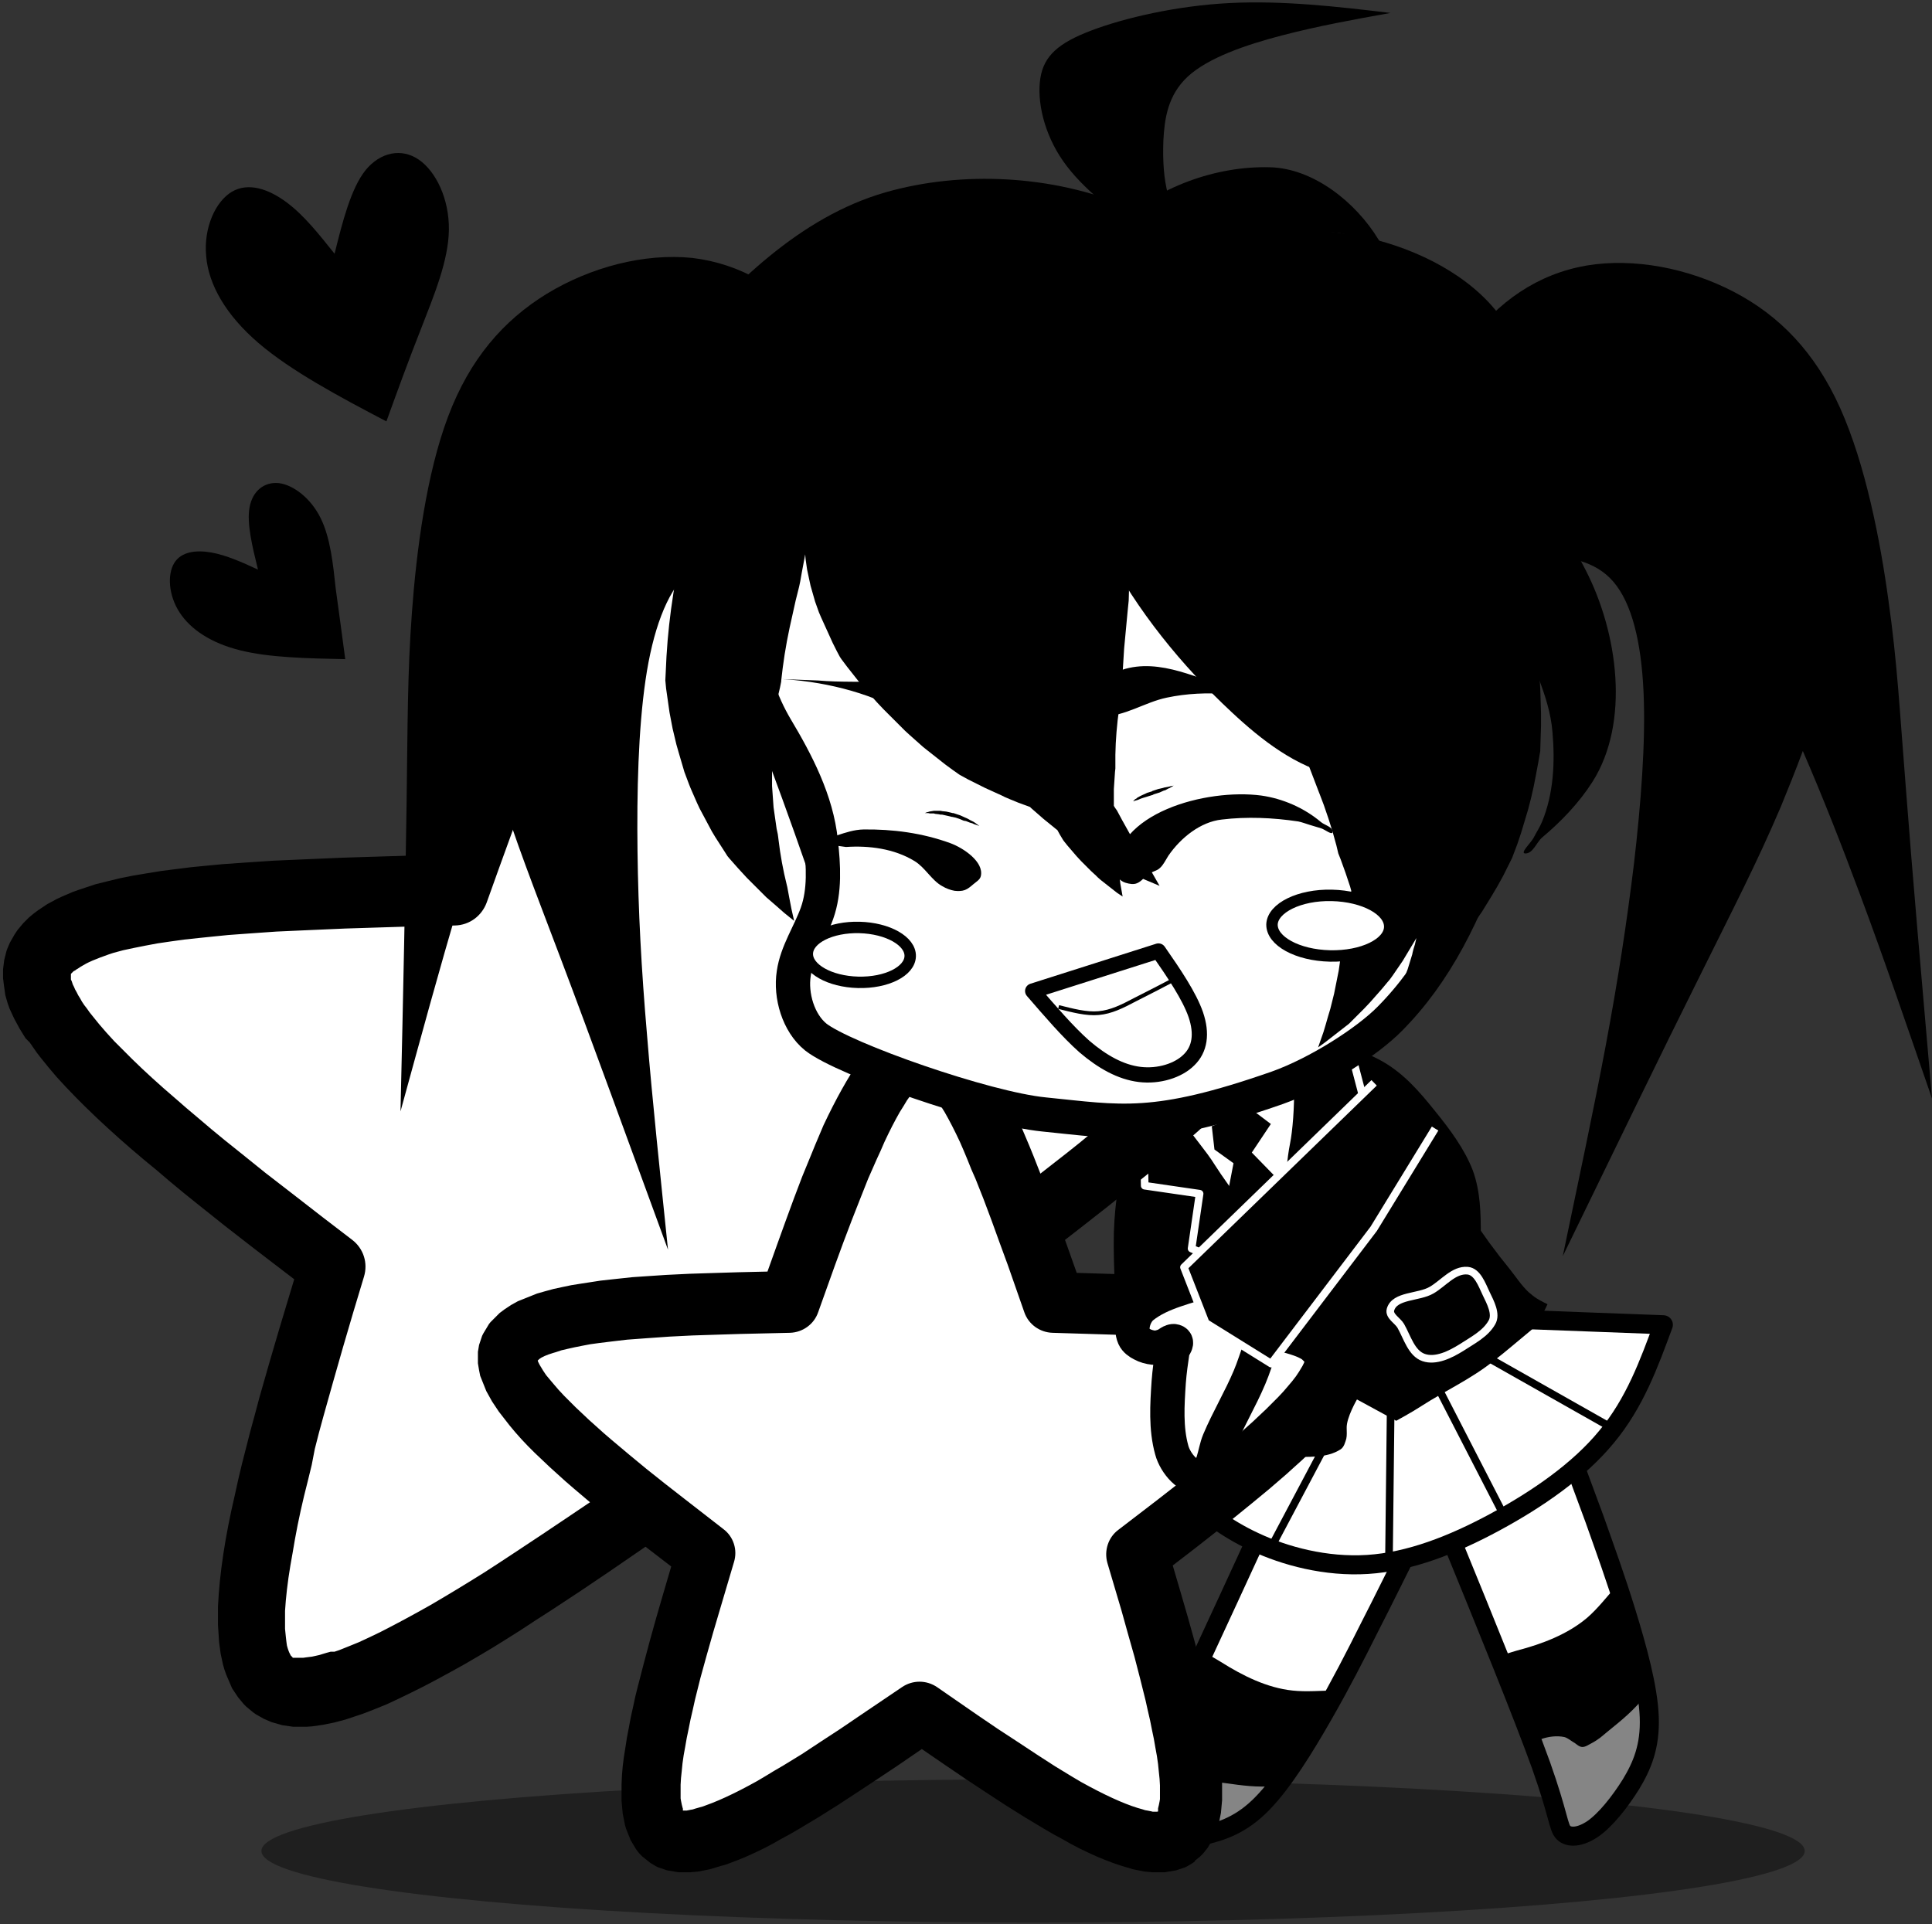 <?xml version="1.0" ?><!DOCTYPE svg  PUBLIC '-//W3C//DTD SVG 1.1//EN'  'http://www.w3.org/Graphics/SVG/1.1/DTD/svg11.dtd'><svg enable-background="new -0.8 -0.5 507 505" height="505" version="1.1" viewBox="-0.8 -0.5 507 505" width="507" xml:space="preserve" xmlns="http://www.w3.org/2000/svg" xmlns:xlink="http://www.w3.org/1999/xlink"><rect x="-0.8" y="-0.5" width="507" height="505" fill="#333333" stroke="none"/><defs/><ellipse cx="270.3" cy="485.3" opacity="0.39" rx="202.5" ry="18.8"/><g><defs><path d="M379.5,402.2c9.7,23.7,19.3,47.3,24.1,60.6c4.7,13.3,4.5,16.3,5.9,17.7c1.4,1.4,4.3,1.3,7.7-1    c3.3-2.3,7-6.9,10-11.7c2.9-4.8,5.1-9.9,4.8-17.7c-0.3-7.8-3.2-18.2-6-27.3c-2.8-9.1-5.6-16.8-8.4-24.7    c-2.9-7.8-5.8-15.7-8.7-23.6" id="XMLID_1416_"/></defs><use fill="#FFFFFF" xlink:href="#XMLID_1416_"/><clipPath id="XMLID_1493_"><use xlink:href="#XMLID_1416_"/></clipPath><path clip-path="url(#XMLID_1493_)" d="M386.3,434.4c3.6,1.1,7.4-0.7,11-1.7c6.5-1.7,13.2-4.2,18.4-8.6c2.9-2.5,5.1-5.5,7.7-8.3   c0.6-0.6,1.1-1.2,1.7-1.8c0.6-0.6,0.9-1.8,1.7-1.8c2.8-0.1,3.4,4.7,4.2,7.4c1.2,3.8,2.7,7.6,3.9,11.4c2.1,6.6,2.3,13.8,2,20.8   c-0.3,9.4-1,19.9-6.6,27.3c-4.2,5.4-12.3,10.1-18.8,8.2c-6.3-1.9-9.8-9.4-12.1-15.6c-3.3-9-13.5-18.9-8.9-27.2"/><path clip-path="url(#XMLID_1493_)" d="M398.3,459.3c2.8-2.9,7.5-4.7,11.4-3.9c0.8,0.2,1.5,0.8,2.3,1.3   c0.8,0.4,1.4,1.2,2.3,1.3c0.9,0.1,1.8-0.6,2.6-1c0.8-0.4,1.5-0.9,2.2-1.4c3.2-2.7,6.6-5.2,9.5-8.3c0.6-0.6,1.1-1.2,1.7-1.8   c0.6-0.6,1.2-1.2,1.7-1.8c0.5-0.7,0.5-2.6,1.3-2.3c1,0.4,0.5,2,0.5,3.1c0,1-0.2,2.1-0.3,3.1c-0.1,1.3-0.2,2.7-0.3,4   c-0.1,1.3-0.3,2.7-0.3,4c-0.2,8.3-4.4,17.2-10.8,22.6c-3.8,3.1-9.9,3.2-14.6,1.8" fill="#858585"/><use fill="none" stroke="#000000" stroke-linejoin="round" stroke-width="5" xlink:href="#XMLID_1416_"/></g><g><defs><path d="M329.6,401.8c-10.7,23.2-21.3,46.5-27.8,59c-6.5,12.6-8.8,14.4-8.9,16.4c-0.1,2,2,4.1,6,4.9    c4,0.8,9.8,0.4,15.4-0.7c5.5-1.2,10.8-3,16.2-8.6c5.4-5.5,11.1-14.8,15.8-23s8.5-15.6,12.2-23c3.8-7.4,7.5-15,11.3-22.5" id="XMLID_1415_"/></defs><use fill="#FFFFFF" xlink:href="#XMLID_1415_"/><clipPath id="XMLID_1494_"><use xlink:href="#XMLID_1415_"/></clipPath><path clip-path="url(#XMLID_1494_)" d="M310.8,428.8c1.7,3.3,5.6,4.9,8.8,6.9c5.7,3.6,12.1,6.8,18.8,7.5c3.7,0.4,7.5,0,11.3,0   c0.8,0,1.7,0,2.5,0s1.9-0.6,2.5,0c2,2-1.1,5.7-2.5,8.2c-2,3.5-3.7,7.2-5.7,10.7c-3.4,6.1-8.6,11.1-13.8,15.7   c-7.1,6.2-15.2,12.9-24.5,13.8c-6.8,0.7-15.8-2-18.8-8.2c-2.9-5.9,0.2-13.6,3.1-19.5c4.3-8.5,4.5-22.8,13.8-25.1"/><path clip-path="url(#XMLID_1494_)" d="M300.8,454.5c4,0,8.5,2.2,10.7,5.7c0.5,0.7,0.4,1.7,0.6,2.5s0.1,1.8,0.6,2.5   c0.6,0.7,1.6,0.9,2.5,1.3c0.8,0.3,1.7,0.5,2.5,0.6c4.2,0.5,8.4,1.3,12.6,1.3c0.8,0,1.7,0,2.5,0s1.7,0.1,2.5,0   c0.9-0.1,2.2-1.4,2.5-0.6c0.3,1-1.1,1.8-1.9,2.5c-0.7,0.7-1.7,1.2-2.5,1.9c-1.1,0.8-2.1,1.7-3.1,2.5c-1,0.8-2.1,1.6-3.1,2.5   c-6.2,5.5-15.6,8.6-23.9,7.5c-4.9-0.6-9.1-5-11.3-9.4" fill="#858585"/><use fill="none" stroke="#000000" stroke-linejoin="round" stroke-width="5" xlink:href="#XMLID_1415_"/></g><g><defs><path d="M401.2,345.9l34.5,1.3c-3.8,10.3-7.5,20.5-14.9,29.4c-7.3,8.9-18.2,16.4-29.3,22.4    c-11.1,6-22.4,10.4-33.4,11.1c-11,0.7-21.7-2.2-29.6-5.9c-8-3.7-13.2-8.1-18.4-12.5l17.6-18.2l17.6-20.1l11.9-2.5l19.5-2.5    l20.1-1.9L401.2,345.9z" id="XMLID_1414_"/></defs><use fill="#FFFFFF" xlink:href="#XMLID_1414_"/><clipPath id="XMLID_1495_"><use xlink:href="#XMLID_1414_"/></clipPath><line clip-path="url(#XMLID_1495_)" fill="none" stroke="#000000" stroke-linejoin="round" stroke-width="2" x1="349.1" x2="327.8" y1="374.8" y2="415"/><line clip-path="url(#XMLID_1495_)" fill="none" stroke="#000000" stroke-linejoin="round" stroke-width="2" x1="364.2" x2="363.6" y1="364.1" y2="417.5"/><line clip-path="url(#XMLID_1495_)" fill="none" stroke="#000000" stroke-linejoin="round" stroke-width="2" x1="374.9" x2="396.2" y1="360.4" y2="401.8"/><line clip-path="url(#XMLID_1495_)" fill="none" stroke="#000000" stroke-linejoin="round" stroke-width="2" x1="384.3" x2="427.6" y1="352.8" y2="377.3"/><use fill="none" stroke="#000000" stroke-linejoin="round" stroke-width="5" xlink:href="#XMLID_1414_"/></g><path d="M305.7,329.9c5.2,11,9.9,22.2,13.9,33.7c1.1,3.2,2.7,6.2,3.7,9.3c0.8,2.4,2.2,7.9,2.1,7.3c-0.1-0.5,8.4,1.8,12.6,1.7  c4.4-0.1,9.3,0.4,13-2c0.9-0.6,1.2-1.8,1.5-2.8c0.2-0.9,0.1-1.9,0.1-2.8c-0.1-2.7,2.7-7.5,2.7-7.5l10.3,5.6c0,0,4.4-2.4,6.5-3.8  c6.2-4,13-7.1,18.8-11.7c3.4-2.6,6.7-5.5,10-8.2c2.1-1.7,4.4-6.9,4.4-6.9s-1.9-0.9-2.8-1.5c-0.8-0.5-1.5-1.1-2.2-1.7  c-1.9-1.8-3.3-4-4.9-6c-7.2-8.8-13.6-18.5-18.5-28.8"/><path d="M342.6,271.6c7,1.7,14.1,3.4,19.6,6.6c5.5,3.2,9.5,7.8,13.5,12.8c4,4.9,7.9,10.2,10,15.7c2,5.5,2.1,11.2,2.1,17  c-31.5,11.2-63,22.4-78.9,27.9c-15.8,5.5-15.9,5.2-16,5c-0.8-12.4-1.6-24.8-1.4-33.6c0.3-8.9,1.6-14.3,2.3-19.3  c0.7-5.1,0.8-9.9,3-14.3c2.2-4.5,6.5-8.6,11.9-11.1c5.5-2.6,12.1-3.6,18.7-4.7"/><path d="M316.5,307.1c2.2-6.5,1.4-17,6.8-19.5  c5.1-2.4,14.5,8,19.8,13.3" fill="#FFFFFF" stroke="#000000" stroke-linejoin="round" stroke-width="2"/><path d="M305,278.7c1.1-0.2,1.3,1.8,2.1,2.6  c3.6,3.5,8.2,7.5,13.2,7.1c7-0.6,7.2-12,11.2-17.8c0.6-0.9,1.8-1.4,2.9-1.4c1.5,0,2,3.4,3.4,3.8c4,1.1,3.3,20.1,1.9,27  c-1.6,8.1-0.9,16-2.5,24c-0.3,1.3-0.4,2.7-0.8,3.9c-0.5,1.3-1.4,2.3-1.9,3.6c-0.5,1.3,2,1.8,0.8,2.4c-3.2,1.5-2.5-3.9-4.4-6.9  c-4.2-6.6-10.4-14.1-14.6-20.7c-2.3-3.7-5.3-6.9-7.7-10.6c-0.6-0.9-0.9-1.9-1.4-2.9c-0.5-1-0.9-1.9-1.4-2.9c-0.5-1-0.9-1.9-1.4-2.9  c-0.5-1-1.4-1.8-1.4-2.9C303.2,282.2,303.1,279.1,305,278.7z" fill="#FFFFFF" stroke="#000000" stroke-linejoin="round" stroke-width="4"/><polyline fill="none" points="299.1,285.1 299.6,310.7 314,312.8   311.9,327.2 338.4,338.4 " stroke="#FFFFFF" stroke-linejoin="round" stroke-width="2"/><polyline fill="none" points="353.8,275.7 360.3,300.5 347.1,306.4   353,319.6 338.4,336.5 " stroke="#FFFFFF" stroke-linejoin="round" stroke-width="2"/><polygon points="317.2,295.1 327.8,290.8 332.7,294.5 327.7,302 339.3,313.9 337.2,335.2 321.5,312.1 322.9,304.8 317.9,301.2 "/><path d="M305.8,264.3c1.1,5.4,7.3,23.1,11.3,21.2  c2.9-1.4,8.3-0.4,10.2-3c2-2.9,1.2-3.9,0.2-7.2c-1.8-5.5,5.3-12.1,2.9-17.3" fill="#FFFFFF" stroke="#000000" stroke-linejoin="round" stroke-width="9"/><path d="M364.1,343.2c1.1-3.8,7.4-3.1,10.8-5.1  c3.1-1.8,5.8-5.4,9.4-5.1c2.6,0.2,3.8,3.7,4.9,6s2.8,5.4,1.5,7.6c-1.7,3-5.1,4.7-8,6.6c-2.9,1.8-6.7,3.7-9.9,2.6  c-3.2-1.1-4.3-5.3-6-8.3C366,346.1,363.6,344.9,364.1,343.2z" fill="none" stroke="#FFFFFF" stroke-linejoin="round" stroke-width="2"/><path d="M269.9,442.3c14-10.1-0.6-60-15.3-109.9c41.3-31.5,82.7-63,77.4-79.5c-5.3-16.5-57.3-17.9-109.2-19.4  c-17.2-49.1-34.4-98.1-51.7-98.1c-17.3,0-34.8,48.9-52.2,97.9c-52,1.2-103.9,2.4-109.3,18.9c-5.4,16.5,35.8,48.2,77,79.9  c-14.9,49.8-29.8,99.6-15.8,109.8c14,10.2,56.9-19.1,99.8-48.5C213.1,422.9,255.9,452.5,269.9,442.3z" fill="#FFFFFF"/><path d="M264.6,435L264.6,435L264.6,435L264.6,435L264.6,435L264.6,435l0.1-0.1l0-0.1l0.1-0.1l0.1-0.1l0.1-0.1l0.1-0.1l0.1-0.1  l0.1-0.2l0.1-0.2l0.1-0.2l0.1-0.2l0.1-0.2l0.1-0.3l0.2-0.6l0.2-0.7l0.1-0.7l0.1-0.8l0.1-0.9l0.1-1l0.1-1l0-1.1l0-1.1l0-1.2l0-1.3  l-0.1-2.7l-0.2-2.9l-0.3-3.1l-0.4-3.2l-0.5-3.4l-0.6-3.5l-0.7-3.7l-0.8-3.8l-0.9-3.9l-0.9-4l-1-4.1l-1.1-4.2l-1.1-4.3l-1.2-4.4  l-2.5-8.9l-2.6-9.1l-2.7-9.2L246,335c-1.1-3.6,0.2-7.4,3.2-9.7l7.7-5.9l7.6-5.9l7.5-5.8l7.3-5.7l3.5-2.8l3.4-2.8l3.3-2.8l3.2-2.7  l3.1-2.7l3-2.6l2.9-2.6l2.7-2.5l2.6-2.5l2.4-2.4l2.3-2.3l2.1-2.3l1.9-2.2l1.7-2.1l0.8-1l0.7-1l0.7-0.9l0.6-0.9l0.5-0.9l0.5-0.8  l0.4-0.8l0.4-0.7l0.3-0.7l0.3-0.6l0.2-0.6l0.2-0.5l0.1-0.2l0-0.2l0-0.2l0-0.2l0-0.2l0-0.1l0-0.1l0-0.1v-0.1l0-0.1l0-0.1l0,0l0,0l0,0  l0,0l0,0l0,0l0,0l0,0l0,0l0,0l0,0l0,0l0-0.1l-0.1-0.1l-0.1-0.1l-0.1-0.1l-0.1-0.1l-0.1-0.1l-0.1-0.1l-0.1-0.1l-0.2-0.1l-0.2-0.1  l-0.2-0.2l-0.2-0.2l-0.5-0.3l-0.6-0.4l-0.7-0.4l-0.7-0.4l-0.8-0.4l-0.9-0.4l-1-0.4l-1-0.4l-1.1-0.4l-1.1-0.4l-1.2-0.4l-2.6-0.7  l-2.8-0.7l-3-0.6l-3.2-0.6l-3.4-0.5l-3.6-0.5l-3.7-0.5l-3.9-0.4l-4-0.4l-4.1-0.3l-4.2-0.3l-4.3-0.3l-4.4-0.3l-4.5-0.2l-9.2-0.4  l-9.5-0.3l-9.6-0.3l-9.7-0.3c-3.7-0.1-7-2.5-8.2-6l-3.2-9.2l-3.2-9.1l-3.2-8.9l-3.2-8.7l-1.6-4.2l-1.6-4.1l-1.6-4l-1.6-3.9l-1.6-3.8  l-1.6-3.7l-1.6-3.5l-1.6-3.4l-1.5-3.2l-1.5-3.1l-1.5-2.9l-1.5-2.7l-1.5-2.5l-1.4-2.3l-0.7-1l-0.7-1l-0.7-0.9l-0.7-0.9l-0.7-0.8  l-0.6-0.7l-0.6-0.7l-0.6-0.6l-0.6-0.5l-0.5-0.4l-0.5-0.4l-0.4-0.3l-0.2-0.1l-0.2-0.1l-0.2-0.1l-0.2-0.1l-0.1-0.1l-0.1-0.1l-0.1,0  l-0.1,0l-0.1,0l-0.1,0l-0.1,0l0,0l0,0l0,0l0,0h0h0l0,0l0,0l0,0l0,0l-0.1,0l-0.1,0l-0.1,0l-0.1,0l-0.1,0l-0.1,0.1l-0.1,0.1l-0.2,0.1  l-0.2,0.1l-0.2,0.1l-0.2,0.1l-0.2,0.1l-0.2,0.2l-0.5,0.4l-0.5,0.4l-0.6,0.5l-0.6,0.6l-0.6,0.7l-0.6,0.7l-0.7,0.8l-0.7,0.9l-0.7,0.9  l-0.7,1l-0.7,1l-1.5,2.3l-1.5,2.5l-1.5,2.7l-1.5,2.9l-1.6,3.1l-1.6,3.2l-1.6,3.4l-1.6,3.5l-1.6,3.7l-1.6,3.8l-1.6,3.9l-1.6,4  l-1.6,4.1l-1.6,4.2l-3.2,8.7l-3.3,8.9l-3.3,9.1l-3.3,9.2c-1.3,3.5-4.5,5.9-8.3,6l-9.7,0.2l-9.6,0.3l-9.5,0.3l-9.2,0.4l-4.5,0.2  l-4.4,0.2l-4.3,0.3l-4.2,0.3l-4.1,0.3l-4,0.4l-3.9,0.4l-3.7,0.4l-3.6,0.5l-3.4,0.5l-3.2,0.6l-3,0.6l-2.8,0.6l-2.6,0.7l-1.2,0.4  l-1.1,0.4l-1.1,0.4l-1,0.4l-1,0.4l-0.9,0.4l-0.8,0.4l-0.7,0.4l-0.7,0.4l-0.6,0.4l-0.5,0.3l-0.4,0.3l-0.2,0.1l-0.2,0.1l-0.1,0.1  l-0.1,0.1l-0.1,0.1l-0.1,0.1l-0.1,0.1l-0.1,0.1l-0.1,0.1l0,0.1l0,0l0,0l0,0l0,0l0,0l0,0l0,0l0,0l0,0l0,0l0,0l0,0.1l0,0.1l0,0.1  l0,0.1l0,0.1l0,0.1l0,0.2l0,0.2l0,0.2l0,0.2l0.1,0.2l0.1,0.2l0.1,0.3l0.2,0.6l0.3,0.6l0.3,0.7l0.4,0.7l0.4,0.8l0.5,0.8l0.5,0.9  l0.6,0.9l0.7,0.9l0.7,1l0.8,1l1.7,2.1l1.9,2.2l2.1,2.3l2.3,2.3l2.4,2.4l2.6,2.5l2.7,2.5l2.9,2.6l3,2.6l3.1,2.7l3.2,2.7l3.3,2.8  l3.4,2.8l3.5,2.8l7.2,5.8l7.5,5.8l7.6,5.9l7.7,5.9c3,2.3,4.2,6.1,3.1,9.7l-2.8,9.3l-2.7,9.2l-2.6,9.1l-2.5,8.9l-1.2,4.4l-1.1,4.3  L81,384l-1,4.1l-1,4l-0.9,3.9l-0.8,3.8l-0.7,3.7l-0.6,3.5l-0.6,3.4l-0.5,3.2l-0.4,3.1l-0.3,2.9l-0.2,2.7l0,1.3l0,1.2l0,1.1l0,1.1  l0.1,1l0.1,1l0.1,0.9l0.1,0.8l0.1,0.7l0.2,0.7l0.2,0.6l0.2,0.5l0.1,0.2l0.1,0.2l0.1,0.2l0.1,0.2l0.1,0.1l0.1,0.1l0.1,0.1l0.1,0.1  l0.1,0.1l0,0.1l0,0l0,0l0,0l0,0l0,0l0,0l0,0l0,0l0,0l0,0l0,0l0.1,0l0.1,0l0.1,0l0.1,0l0.1,0l0.1,0l0.2,0l0.2,0l0.2,0l0.2,0l0.2,0  l0.3,0l0.3,0l0.6,0l0.7-0.1l0.8-0.1l0.8-0.1l0.9-0.2l0.9-0.2l1-0.3l1-0.3l1.1-0.3L87,433l1.2-0.4l2.5-1l2.7-1.1l2.8-1.3l2.9-1.4  l3.1-1.6l3.2-1.7l3.3-1.8l3.4-1.9l3.4-2l3.5-2.1l3.6-2.2l3.7-2.3l3.7-2.4l3.8-2.5l7.7-5.1l7.9-5.3l8-5.4l8-5.5  c3.1-2.1,7.1-2.1,10.2,0l8,5.5l7.9,5.5l7.8,5.3l7.7,5.1l3.8,2.5l3.7,2.4l3.7,2.3l3.6,2.2l3.5,2.2l3.4,2.1l3.4,1.9l3.3,1.8l3.2,1.7  l3,1.6l2.9,1.4l2.8,1.3l2.7,1.1l2.5,1l1.2,0.4l1.1,0.4l1.1,0.3l1,0.3l1,0.3l0.9,0.2l0.9,0.2l0.8,0.1l0.7,0.1l0.7,0.1l0.6,0l0.5,0  l0.2,0l0.2,0l0.2,0l0.2,0l0.2,0l0.1,0l0.1,0l0.1,0l0.1,0l0.1,0l0.1,0L264.6,435L264.6,435L264.6,435L264.6,435L264.6,435l10.5,14.6  l-0.7,0.5l-0.7,0.4l-0.7,0.4l-0.7,0.4l-0.7,0.3l-0.7,0.3l-0.7,0.3l-0.7,0.2l-0.7,0.2l-0.7,0.2l-0.7,0.2l-0.7,0.1l-0.7,0.1l-0.7,0.1  l-0.7,0.1l-0.7,0l-1.5,0l-1.5-0.1l-1.4-0.1l-1.4-0.2l-1.4-0.2l-1.5-0.3l-1.5-0.3l-1.5-0.4l-1.5-0.4l-1.5-0.5l-1.5-0.5l-1.5-0.5  l-3.1-1.2l-3.2-1.4l-3.2-1.5l-3.3-1.6l-3.4-1.7l-3.4-1.9l-3.5-2l-3.6-2.1l-3.6-2.2l-3.7-2.3l-3.7-2.3l-3.8-2.4l-3.8-2.5l-3.9-2.5  l-7.8-5.2l-7.9-5.4l-8-5.5l-8-5.5l10.2,0l-8,5.5l-8,5.5l-8,5.4l-7.9,5.2l-3.9,2.5l-3.8,2.5l-3.8,2.4l-3.7,2.3l-3.7,2.2l-3.6,2.1  l-3.6,2l-3.5,1.9l-3.4,1.8l-3.4,1.7l-3.3,1.6l-3.2,1.5l-3.2,1.3l-3.1,1.2l-1.5,0.5l-1.5,0.5l-1.5,0.5l-1.5,0.4l-1.5,0.4l-1.5,0.3  l-1.5,0.3l-1.4,0.2l-1.4,0.2l-1.4,0.1l-1.5,0l-0.7,0l-0.7,0l-0.7,0l-0.7-0.1l-0.7-0.1l-0.7-0.1l-0.7-0.1l-0.7-0.2l-0.7-0.2l-0.7-0.2  l-0.7-0.2l-0.7-0.3l-0.7-0.3l-0.7-0.3l-0.7-0.4l-0.7-0.4l-0.7-0.4l-0.7-0.5l-0.6-0.5l-0.6-0.5l-0.6-0.5l-0.6-0.6l-0.5-0.6l-0.5-0.6  l-0.5-0.6l-0.4-0.6l-0.4-0.6l-0.4-0.6l-0.4-0.6l-0.3-0.7l-0.3-0.7l-0.3-0.7l-0.3-0.7l-0.3-0.7l-0.5-1.4l-0.4-1.4l-0.3-1.4l-0.3-1.4  l-0.2-1.5l-0.2-1.5l-0.1-1.5l-0.1-1.5l-0.1-1.5l0-1.6l0-1.6l0-1.6l0.2-3.3l0.3-3.4l0.4-3.5l0.5-3.6l0.6-3.7l0.7-3.8l0.8-3.9l0.9-4  l0.9-4.1l1-4.2l1.1-4.3l1.1-4.3l1.2-4.4l1.2-4.5l2.6-9.1l2.7-9.2l2.8-9.3l2.8-9.3l3.1,9.7l-7.7-5.9l-7.7-5.9l-7.6-5.9l-7.4-5.9  l-3.6-2.9l-3.5-2.9l-3.4-2.9l-3.4-2.8l-3.3-2.8l-3.2-2.8l-3.1-2.8l-2.9-2.7l-2.8-2.7l-2.7-2.7l-2.5-2.6l-2.4-2.6l-2.2-2.6l-2.1-2.6  l-1-1.3l-0.9-1.3l-0.9-1.3L5.9,272l-0.8-1.3l-0.8-1.3l-0.7-1.3l-0.7-1.3l-0.6-1.3l-0.6-1.3l-0.5-1.4l-0.2-0.7l-0.2-0.7l-0.2-0.7  L0.5,260l-0.1-0.7l-0.1-0.7l-0.1-0.7L0.1,257L0,256.3l0-0.8l0-0.8l0-0.8l0.1-0.8l0.1-0.8l0.1-0.8l0.2-0.8l0.2-0.8l0.2-0.8l0.3-0.8  l0.3-0.7l0.3-0.7l0.4-0.7l0.4-0.7l0.4-0.7l0.4-0.6l0.4-0.6l0.5-0.6l0.5-0.6l0.5-0.6l0.5-0.5l0.5-0.5l0.5-0.5l0.6-0.5l0.6-0.5  l1.2-0.9l1.2-0.8l1.2-0.8l1.3-0.7l1.3-0.7l1.3-0.6l1.4-0.6l1.4-0.6l1.4-0.5l1.5-0.5l1.5-0.5l1.5-0.5l3.2-0.8l3.3-0.8l3.5-0.7  l3.6-0.6l3.7-0.6l3.9-0.5l4-0.5l4.1-0.4l4.2-0.4l4.3-0.3l4.4-0.3l4.5-0.3l4.5-0.2l4.6-0.2l9.4-0.4l9.6-0.3l9.7-0.3l9.7-0.2l-8.3,6  l3.3-9.2l3.3-9.1l3.3-9l3.3-8.8l1.7-4.3l1.7-4.2l1.7-4.2l1.7-4.1l1.7-4l1.7-3.9l1.7-3.8l1.7-3.6l1.7-3.5l1.7-3.4l1.7-3.2l1.7-3.1  l1.8-2.9l1.8-2.8l0.9-1.3l0.9-1.3l0.9-1.2l1-1.2l1-1.2l1-1.1l1-1.1l1-1l1.1-1l1.1-0.9l1.1-0.9l0.6-0.4l0.6-0.4l0.6-0.4l0.6-0.4  l0.6-0.4l0.7-0.3l0.7-0.3l0.7-0.3l0.7-0.3l0.7-0.3l0.7-0.2l0.7-0.2l0.8-0.2l0.8-0.1l0.8-0.1l0.8-0.1l0.8,0l0.8,0l0.8,0l0.8,0.1  l0.8,0.1l0.8,0.1l0.8,0.2l0.8,0.2l0.7,0.2l0.7,0.2l0.7,0.3l0.7,0.3l0.7,0.3l0.7,0.3l0.7,0.3l0.6,0.4l0.6,0.4l0.6,0.4l1.2,0.8  l1.1,0.9l1.1,0.9l1.1,1l1,1l1,1.1l1,1.1l1,1.2l0.9,1.2l0.9,1.3l0.9,1.3l0.9,1.3l1.8,2.8l1.8,2.9l1.7,3.1l1.7,3.2l1.7,3.4l1.7,3.5  l1.7,3.6l1.7,3.8l1.7,3.9l1.6,4l1.6,4.1l1.6,4.2l1.6,4.3l1.6,4.3l3.3,8.8l3.2,9l3.2,9.1l3.2,9.2l-8.2-6l9.7,0.3l9.7,0.3l9.6,0.3  l9.4,0.4l4.6,0.2l4.5,0.3l4.5,0.3l4.4,0.3l4.3,0.4l4.2,0.4l4.1,0.4l4,0.5l3.9,0.5l3.7,0.6l3.6,0.6l3.5,0.7l3.3,0.8l3.2,0.9l1.5,0.5  l1.5,0.5l1.5,0.5l1.4,0.5l1.4,0.6l1.4,0.6l1.3,0.6l1.3,0.7l1.3,0.7l1.2,0.8l1.2,0.8l0.6,0.4l0.6,0.4l0.6,0.5l0.6,0.5l0.5,0.5  l0.5,0.5l0.5,0.5l0.5,0.6l0.5,0.6l0.5,0.6l0.4,0.6l0.4,0.6l0.4,0.7l0.4,0.7l0.4,0.7l0.3,0.7l0.3,0.7l0.3,0.8l0.2,0.8l0.2,0.8  l0.2,0.8l0.1,0.8l0.1,0.8l0.1,0.8l0,0.8l0,0.8l0,0.8l-0.1,0.8l-0.1,0.7l-0.1,0.7l-0.1,0.7l-0.1,0.7l-0.2,0.7l-0.2,0.7l-0.4,1.4  l-0.5,1.4l-0.6,1.3l-0.6,1.3l-0.7,1.3l-0.7,1.3l-0.8,1.3l-0.8,1.3l-0.9,1.3l-0.9,1.3l-0.9,1.3l-1,1.3l-2.1,2.6l-2.3,2.6l-2.4,2.6  l-2.6,2.6l-2.7,2.7l-2.8,2.7l-2.9,2.7l-3.1,2.7l-3.2,2.8l-3.3,2.8l-3.4,2.8l-3.5,2.8l-3.5,2.9l-3.6,2.9l-7.4,5.8l-7.6,5.9l-7.7,5.9  l-7.7,5.9l3.2-9.7l2.7,9.4l2.7,9.3l2.6,9.2l2.5,9.1l1.2,4.5l1.2,4.4l1.1,4.3l1,4.3l1,4.2l0.9,4.1l0.8,4l0.8,3.9l0.7,3.8l0.6,3.7  l0.5,3.6l0.4,3.5l0.3,3.4l0.2,3.3l0,1.6l0,1.6l0,1.6l-0.1,1.5l-0.1,1.5l-0.1,1.5l-0.2,1.5l-0.2,1.4l-0.3,1.4l-0.3,1.4l-0.4,1.4  l-0.2,0.7l-0.2,0.7l-0.3,0.7l-0.3,0.7l-0.3,0.7l-0.3,0.7l-0.4,0.7l-0.4,0.6l-0.4,0.6l-0.4,0.6l-0.5,0.6l-0.5,0.6l-0.5,0.6l-0.5,0.6  l-0.6,0.6l-0.6,0.5l-0.6,0.5l-0.6,0.5L264.6,435z"/><path d="M308,481.4c9.4-6.8-0.4-40.4-10.3-73.9c27.8-21.2,55.6-42.4,52.1-53.5c-3.6-11.1-38.5-12.1-73.5-13.1  c-11.6-33-23.1-66-34.8-66c-11.7,0-23.4,32.9-35.1,65.9c-35,0.8-69.9,1.6-73.6,12.7c-3.6,11.1,24.1,32.4,51.8,53.8  c-10,33.5-20.1,67-10.7,73.9c9.4,6.9,38.3-12.9,67.1-32.6C269.8,468.3,298.5,488.2,308,481.4z" fill="#FFFFFF"/><path d="M303.3,474.9L303.3,474.9l-0.1,0.1l-0.1,0l0,0l0,0l0,0l0,0l0,0l0,0l0,0l0,0l0,0l0-0.1l0-0.1l0-0.1l0-0.1l0-0.1l0-0.1l0-0.1  l0-0.2l0.1-0.4l0.1-0.4l0.1-0.5l0.1-0.5l0.1-0.6l0-0.6l0-0.7l0-0.7l0-0.8l0-0.8l-0.1-1.7l-0.2-1.9l-0.2-2l-0.3-2.1l-0.4-2.2  l-0.4-2.3l-0.5-2.4l-0.5-2.5l-0.6-2.6l-0.6-2.7l-1.4-5.6l-1.5-5.8l-1.7-6l-1.7-6.1l-3.7-12.5c-0.9-3.2,0.2-6.7,2.9-8.7l10.3-7.9  l5-3.9l4.9-3.8l4.7-3.8l4.4-3.7l2.1-1.8l2-1.8l1.9-1.7l1.8-1.7l1.7-1.6l1.6-1.6l1.5-1.5l1.4-1.5l1.2-1.4l1.1-1.3l1-1.3l0.4-0.6  l0.4-0.6l0.3-0.5l0.3-0.5l0.3-0.5l0.2-0.4l0.2-0.4l0.1-0.3l0.1-0.3l0-0.1l0-0.1l0-0.1l0-0.1l0-0.1l0-0.1l0,0l0,0l0,0v0v0l0,0l0,0  l0,0.1l0,0.1l0,0.1l0,0.1l0,0.1l0,0l0,0.1l0,0.1l0,0.1l0,0.1l0,0l0,0l0,0l0,0l0,0l0,0l0,0l0,0l0,0l-0.1,0l-0.1-0.1l-0.1-0.1  l-0.1-0.1l-0.1-0.1l-0.1-0.1l-0.1-0.1l-0.3-0.2l-0.4-0.2l-0.4-0.2l-0.5-0.2l-0.5-0.2l-0.6-0.2l-0.6-0.2l-0.7-0.2l-0.7-0.2l-0.8-0.2  l-1.7-0.4l-1.8-0.4l-2-0.4l-2.1-0.4l-2.2-0.4l-2.4-0.3l-2.5-0.3l-2.6-0.3l-2.7-0.3l-2.7-0.2l-5.7-0.4l-6-0.3l-6.2-0.3l-6.4-0.2  l-13-0.4c-3.3-0.1-6.3-2.2-7.4-5.4l-4.3-12.3l-2.2-6l-2.1-5.8l-2.1-5.6l-2.1-5.3l-1.1-2.5l-1-2.5l-1-2.4l-1-2.3l-1-2.1l-1-2l-1-1.9  l-1-1.8l-1-1.6l-0.9-1.5l-0.9-1.3l-0.4-0.6l-0.4-0.5l-0.4-0.5l-0.4-0.4l-0.4-0.4l-0.3-0.3l-0.3-0.3l-0.3-0.2l-0.2-0.2l-0.1-0.1  l-0.1-0.1l-0.1-0.1l-0.1,0l-0.1,0l0,0l0,0l0,0l0,0l0,0l0,0l0,0l0,0l0.1,0l0.1,0l0.1,0l0.1,0l0.1,0l0,0l0.1,0l0.1,0l0.1,0l0.1,0  l0.1,0l0,0l0,0l0,0l0,0l0,0l0,0l0,0l0,0l-0.1,0l-0.1,0l-0.1,0.1l-0.1,0.1l-0.1,0.1l-0.1,0.1l-0.1,0.1l-0.3,0.2l-0.3,0.3l-0.3,0.3  l-0.4,0.4l-0.4,0.4l-0.4,0.5l-0.4,0.5l-0.4,0.6l-0.4,0.6l-0.5,0.7l-0.9,1.5l-1,1.6l-1,1.8l-1,1.9l-1,2l-1,2.1l-1,2.3l-1.1,2.4  l-1.1,2.5l-1.1,2.5l-2.1,5.3l-2.2,5.6l-2.2,5.8l-2.2,6l-4.4,12.3c-1.1,3.2-4.1,5.3-7.4,5.4l-13,0.3l-6.4,0.2l-6.2,0.2l-6,0.3  l-5.7,0.4l-2.7,0.2l-2.7,0.2l-2.6,0.3l-2.5,0.3l-2.4,0.3l-2.2,0.3l-2.1,0.4l-2,0.4l-1.8,0.4l-1.7,0.4l-1.5,0.5l-0.7,0.2l-0.6,0.2  l-0.6,0.2l-0.5,0.2l-0.5,0.2l-0.4,0.2l-0.4,0.2l-0.3,0.2l-0.3,0.2l-0.1,0.1l-0.1,0.1l-0.1,0.1l-0.1,0.1l-0.1,0l0,0l0,0l0,0l0,0l0,0  l0,0l0,0l0,0l0,0l0-0.1l0-0.1l0-0.1l0-0.1l0-0.1l0-0.1l0-0.1l0-0.1l0-0.1l0,0l0,0l0,0l0,0l0,0l0,0l0,0l0,0.1l0,0.1l0,0.1l0,0.1  l0,0.1l0,0.1l0,0.1l0.1,0.2l0.1,0.3l0.2,0.4l0.2,0.4l0.3,0.5l0.3,0.5l0.3,0.5l0.4,0.6l0.4,0.6l0.5,0.6l0.5,0.6l1.1,1.3l1.2,1.4  l1.4,1.5l1.5,1.5l1.6,1.6l1.7,1.6l1.8,1.7l1.9,1.7l2,1.8l2.1,1.8l4.4,3.7l4.6,3.8l4.9,3.9l5,3.9l10.3,8c2.7,2,3.8,5.5,2.8,8.7  l-3.7,12.5l-1.8,6.1l-1.7,6l-1.6,5.8l-1.4,5.6l-0.6,2.7l-0.6,2.6l-0.5,2.5l-0.5,2.4l-0.4,2.3l-0.4,2.2l-0.3,2.1l-0.2,2l-0.2,1.9  l-0.1,1.7l0,1.6l0,0.7l0,0.7l0,0.6l0.1,0.6l0.1,0.5l0.1,0.5l0.1,0.4l0.1,0.4l0.1,0.3l0,0.1l0,0.1l0,0.1l0,0.1l0,0.1l0,0.1l0,0l0,0  l0,0l0,0l0,0l0,0l0,0l0,0l0,0l-0.1,0l-0.1,0l-0.1-0.1l-0.1,0l-0.1,0l-0.1,0l-0.1,0l0,0l0,0l0,0l0,0l0,0l0,0l0,0l0,0l0.1,0l0.1,0  l0.1,0l0.1,0l0.1,0l0.1,0l0.1,0l0.2,0l0.4,0l0.4,0l0.5-0.1l0.5-0.1l0.6-0.1l0.6-0.2l0.7-0.2l0.7-0.2l0.7-0.2l0.8-0.3l1.6-0.6  l1.7-0.7l1.8-0.8l1.9-0.9l2-1l2.1-1.1l2.2-1.2l2.2-1.3l2.3-1.4l2.4-1.4l4.9-3l5-3.3l5.2-3.4l5.3-3.6l10.8-7.3c2.8-1.9,6.4-1.9,9.2,0  l10.7,7.4l5.3,3.6l5.2,3.4l5,3.3l4.8,3.1l2.3,1.4l2.3,1.4l2.2,1.3l2.2,1.2l2.1,1.1l2,1l1.9,0.9l1.8,0.8l1.7,0.7l1.6,0.6l1.5,0.5  l0.7,0.2l0.7,0.2l0.6,0.2l0.6,0.1l0.5,0.1l0.5,0.1l0.4,0.1l0.4,0l0.3,0h0.1l0.1,0l0.1,0l0.1,0l0.1,0l0.1,0l0,0l0,0l0,0l0,0l0,0l0,0  l0,0l0,0l-0.1,0l-0.1,0L303.3,474.9L303.3,474.9l9.5,13.1l-0.5,0.4l-0.5,0.3l-0.5,0.3l-0.5,0.3l-0.6,0.3l-0.6,0.2l-0.6,0.2l-0.6,0.2  l-0.6,0.2l-0.6,0.1l-0.6,0.1l-0.6,0.1l-0.6,0.1l-0.6,0.1l-0.5,0l-0.5,0l-0.5,0h-0.5l-1.1,0l-1.1-0.1l-1.1-0.1l-1-0.2l-1-0.2l-1-0.2  l-1-0.3l-1-0.3l-1-0.3l-2.1-0.7l-2.1-0.8l-2.2-0.9l-2.2-1l-2.3-1.1l-2.3-1.2l-2.3-1.3l-2.4-1.3l-2.4-1.4l-2.5-1.5l-2.5-1.5l-5.1-3.2  l-5.2-3.4l-5.3-3.5l-5.3-3.6l-10.8-7.4l9.2,0l-10.8,7.4l-5.4,3.6l-5.3,3.5l-5.2,3.4l-5.1,3.2l-2.5,1.5l-2.5,1.5l-2.4,1.4l-2.4,1.3  l-2.3,1.3l-2.3,1.2l-2.3,1.1l-2.2,1l-2.2,0.9l-2.1,0.8l-1.1,0.4l-1.1,0.3l-1,0.3l-1,0.3l-1,0.3l-1,0.2l-1,0.2l-1,0.2l-1.1,0.1  l-1.1,0.1l-0.5,0l-0.5,0l-0.5,0l-0.5,0l-0.5,0l-0.5,0l-0.6-0.1l-0.6-0.1l-0.6-0.1l-0.6-0.1l-0.6-0.1l-0.6-0.2l-0.6-0.2l-0.6-0.2  l-0.6-0.2l-0.6-0.3l-0.5-0.3l-0.5-0.3l-0.5-0.3l-0.5-0.4l-0.5-0.4l-0.5-0.4l-0.5-0.4l-0.4-0.4l-0.4-0.4l-0.4-0.5l-0.4-0.5l-0.3-0.5  l-0.3-0.5l-0.3-0.5l-0.3-0.5l-0.3-0.5l-0.2-0.5l-0.2-0.5l-0.2-0.5l-0.2-0.5l-0.2-0.5l-0.2-0.5l-0.3-1l-0.2-1l-0.2-1l-0.2-1l-0.1-1.1  l-0.1-1.1l-0.1-1.1l0-1.1l0-1.1l0-2.2l0.1-2.3l0.2-2.4l0.3-2.4l0.4-2.5l0.4-2.6l0.5-2.6l0.5-2.7l0.6-2.7l0.6-2.8l0.7-2.8l1.5-5.8  l1.6-6l1.7-6.1l1.8-6.2l3.7-12.6l2.8,8.7l-10.4-8l-5.1-4l-5-4l-4.8-3.9l-4.6-3.9l-2.2-1.9l-2.1-1.9l-2.1-1.9l-2-1.9l-1.9-1.8  l-1.8-1.8l-1.7-1.8l-1.6-1.8l-1.5-1.8l-1.4-1.8l-0.7-0.9l-0.7-0.9l-0.6-0.9l-0.6-0.9l-0.6-0.9l-0.5-0.9l-0.5-0.9l-0.5-0.9l-0.4-1  l-0.4-1l-0.2-0.5l-0.2-0.5l-0.2-0.5l-0.2-0.5l-0.1-0.5l-0.1-0.5l-0.1-0.5l-0.1-0.6l-0.1-0.6l-0.1-0.6l0-0.6l0-0.6l0-0.6l0-0.6l0-0.6  l0.1-0.6l0.1-0.6l0.1-0.6l0.2-0.6l0.2-0.6l0.2-0.6l0.2-0.6l0.3-0.6l0.3-0.5l0.3-0.5l0.3-0.5l0.3-0.5l0.3-0.5l0.4-0.5l0.4-0.4  l0.4-0.4l0.4-0.4l0.4-0.4l0.4-0.4l0.4-0.4l0.4-0.3l0.4-0.3l0.4-0.3l0.9-0.6l0.9-0.6l0.9-0.5l0.9-0.5l1-0.4l1-0.4l1-0.4l1-0.4l1-0.4  l2.1-0.6l2.2-0.6l2.3-0.5l2.4-0.5l2.5-0.4l2.6-0.4l2.6-0.4l2.7-0.3l2.8-0.3l2.8-0.3l2.9-0.2l6-0.4l6.2-0.3l6.3-0.2l6.5-0.2l13.1-0.3  l-7.4,5.4l4.4-12.3l2.2-6.1l2.2-6l2.2-5.8l2.3-5.6l1.1-2.7l1.1-2.6l1.1-2.6l1.2-2.5l1.2-2.4l1.2-2.3l1.2-2.2l1.2-2.1l1.2-2l1.3-1.9  l0.6-0.9l0.6-0.9l0.7-0.9l0.7-0.9l0.7-0.8l0.7-0.8l0.7-0.8l0.8-0.7l0.8-0.7l0.8-0.7l0.4-0.3l0.4-0.3l0.4-0.3l0.4-0.3l0.5-0.3  l0.5-0.3l0.5-0.3l0.5-0.3l0.5-0.2l0.5-0.2l0.5-0.2l0.6-0.2l0.6-0.2l0.6-0.2l0.6-0.1l0.6-0.1l0.6-0.1l0.6-0.1l0.6,0l0.6,0l0.6,0  l0.6,0l0.6,0.1l0.6,0.1l0.6,0.1l0.6,0.1l0.6,0.2l0.6,0.2l0.5,0.2l0.5,0.2l0.5,0.2l0.5,0.2l0.5,0.3l0.5,0.3l0.5,0.3l0.5,0.3l0.4,0.3  l0.4,0.3l0.8,0.7l0.8,0.7l0.8,0.7l0.7,0.8l0.7,0.8l0.7,0.8l0.7,0.8l0.7,0.9l0.7,0.9l1.3,1.8l1.2,1.9l1.2,2l1.2,2.1l1.2,2.2l1.2,2.3  l1.1,2.4l1.1,2.5l1.1,2.6l1.1,2.6l1.1,2.7l2.2,5.6l2.2,5.8l2.2,6l2.2,6.1l4.4,12.4l-7.4-5.4l13.1,0.4l6.5,0.2l6.3,0.3l6.2,0.3l6,0.4  l2.9,0.2l2.8,0.3l2.8,0.3l2.7,0.3l2.6,0.4l2.6,0.4l2.5,0.4l2.4,0.5l2.3,0.5l2.2,0.6l1.1,0.3l1.1,0.3l1,0.4l1,0.4l1,0.4l1,0.4l1,0.5  l0.9,0.5l0.9,0.5l0.9,0.6l0.4,0.3l0.4,0.3l0.4,0.3l0.4,0.3l0.4,0.3l0.4,0.4l0.4,0.4l0.4,0.4l0.4,0.4l0.4,0.4l0.4,0.4l0.4,0.5  l0.3,0.5l0.3,0.5l0.3,0.5l0.3,0.5l0.3,0.6l0.3,0.6l0.2,0.6l0.2,0.6l0.2,0.6l0.2,0.6l0.1,0.6l0.1,0.6l0.1,0.6l0,0.6l0,0.6v0.6l0,0.6  l0,0.6L358,358l-0.1,0.6l-0.1,0.6l-0.1,0.5l-0.1,0.5l-0.1,0.5l-0.2,0.5l-0.2,0.5l-0.4,1l-0.4,1l-0.4,1l-0.5,0.9l-0.5,0.9l-0.5,0.9  l-0.6,0.9l-0.6,0.9l-0.6,0.9l-1.4,1.8l-1.5,1.8l-1.6,1.8l-1.7,1.8l-1.8,1.8l-1.8,1.8l-1.9,1.8l-2,1.8l-2.1,1.9l-2.2,1.9l-2.2,1.9  l-4.6,3.8l-4.8,3.9l-5,3.9l-5.1,4l-10.4,8l2.9-8.7l3.7,12.6l1.8,6.2l1.7,6.1l1.6,6l1.5,5.8l0.7,2.8l0.6,2.8l0.6,2.7l0.5,2.7l0.5,2.6  l0.4,2.6l0.3,2.5l0.3,2.4l0.2,2.4l0.1,2.3l0,1.1l0,1.1l0,1.1l0,1.1l-0.1,1.1l-0.1,1.1l-0.1,1.1l-0.2,1l-0.2,1l-0.3,1l-0.1,0.5  l-0.2,0.5l-0.2,0.5l-0.2,0.5L318,481l-0.2,0.5l-0.2,0.5l-0.3,0.5l-0.3,0.5l-0.3,0.5l-0.3,0.5l-0.3,0.5l-0.4,0.5l-0.4,0.5l-0.4,0.5  l-0.4,0.4l-0.4,0.4l-0.5,0.4l-0.5,0.4l-0.5,0.4L303.3,474.9z"/><path d="M364.5,132.9c1-2.9,2.1-5.8,3.1-8.6l-0.5-0.8c0.4-0.3,0.8-0.7,1.2-1c4.5-12.1,9.3-23.6,15.7-32.5  c8.2-11.5,18.9-18.6,31.5-20.8c12.5-2.1,26.8,0.7,38.7,6.9c11.9,6.2,21.3,15.8,27.9,30.5c6.6,14.7,10.5,34.5,12.7,50.7  c2.3,16.2,2.9,28.6,4.6,49.8c1.6,21.1,4.2,50.9,6.8,80.7c-6.4-18.5-12.7-37-18.8-53.3c-5.1-13.7-9.9-25.9-15.1-37.9  c-1.9,5.1-3.9,10.1-5.8,14.7c-6.4,15-12.2,26.1-21.6,45.1c-9.5,19-22.5,45.9-35.6,72.8c4-19.2,8.1-38.3,11.3-55.4  c3.2-17.1,5.5-32.1,7.4-47.7c1.8-15.6,3.1-31.8,2.5-45c-0.6-13.2-3.1-23.3-7.9-28.9c-4.8-5.6-11.9-6.6-19.1-7  c-7.3-0.4-14.7-0.3-22.1-0.2l-3.8-5.7L364.5,132.9z"/><path d="M213.5,86c8.2,10.1,14.5,24,20.7,38.1c1,1,2.1,2.1,3.1,3.1l-16.2,19.9c-7.4-0.9-14.8-1.7-22-2c-7.3-0.3-14.4,0-19.7,5  c-5.3,5.1-8.9,14.9-10.8,27.9s-2.3,29.3-2.1,45c0.2,15.7,1,30.8,2.5,48.2c1.4,17.3,3.5,36.8,5.5,56.3c-10.3-28.1-20.5-56.2-28-76  c-7.4-19.6-12-31.1-16.7-46.4c-3.5,10.1-6.8,20.4-10.2,31.7c-5,16.6-10.1,35.5-15.3,54.4c0.7-29.9,1.3-59.8,1.6-81  c0.3-21.2,0.2-33.7,1.4-50c1.2-16.3,3.8-36.3,9.5-51.4c5.7-15.1,14.5-25.2,25.9-32.2c11.5-7,25.6-10.7,38.2-9.4  C193.4,68.7,204.6,75.1,213.5,86z"/><path d="M390.8,218.3c-7,21-15,36.6-26.9,48.6  c-5.9,6-18.8,14.3-29.5,18.1c-32.3,11.3-41.2,9-61.2,7c-15.4-1.5-52.5-14.5-59.9-20.3c-4.6-3.7-6.7-10.9-5.8-16.7  c0.8-5.6,4.2-10.5,6.1-15.8c2.1-5.9,1.7-12.5,1-18.8c-1.1-10.7-6.3-20.7-11.8-29.9c-3.6-6.1-7.5-15.4-7.5-27.6  c0.3-23.6,8.5-39.4,22.6-51.3c9.9-8.4,23.4-11.5,35.8-15.6c21.9-7.3,46.9-10.1,69.1-3.9c8.3,2.3,15.7,7.1,23.1,11.4  c12.9,7.6,25.7,16.7,34.6,28.8c2.6,3.6,3.9,7.9,5.4,12.1c3.2,9,6.6,18.1,7.3,27.6C394.2,185.3,396.2,200.3,390.8,218.3z" fill="#FFFFFF" stroke="#000000" stroke-linejoin="round" stroke-width="9"/><path d="M200.9,177.6c11.6,0.2,23.8,2.8,33.7,7.9c5.5,2.8,9.6,7.8,15.8,9.6c0.8,0.2,1.8,0,2.6-0.2c0.8-0.2,1.8-0.6,2.1-1.2  c2.1-4-2.9-9.3-7.3-11.6c-9.6-5.1-22.5-3-33.9-4"/><path d="M337.1,185c-10-3.4-21.3-4.6-31.7-2.4c-5.8,1.2-11.1,5-17,4.9c-0.8,0-1.5-0.5-2.1-1.1c-0.6-0.5-1.3-1.1-1.4-1.9  c-0.4-4.8,5.9-8.7,10.6-9.7c10.1-2.2,20.4,4,30.4,6.6"/><ellipse cx="224.4" cy="250.2" fill="#FFFFFF" rx="7.2" ry="13.5" stroke="#000000" stroke-linejoin="round" stroke-width="3" transform="matrix(2.556375e-002 -1 1 2.556375e-002 -31.378 468.125)"/><path d="M352.3,199.3c1.1,0,2.3,0.3,3.4,0.1c1.2-0.3,2.4-1,3.5-1.6c1.2-0.7,2.1-3,3.5-2.5c1.1,0.4-0.5,2.3-0.9,3.4  c-0.5,1.2-1.2,2.3-1.8,3.4"/><path d="M338.7,193.8c3.5,0.1,7.3-0.5,10.3-2.3c1.2-0.7,2.5-1.4,3.5-2.5c0.9-0.9,0.7-4,1.8-3.4c1.3,0.7,0.1,2.9-0.1,4.3  c-0.2,1.2-0.6,2.3-0.9,3.4"/><path d="M300,61.5c-8.3-6.2-16.7-12.4-21.8-19.7s-6.9-15.8-6-21.7c0.9-5.9,4.7-9.3,13.4-12.6c8.7-3.3,22.4-6.5,36.3-7.2  c13.9-0.7,28,0.9,42.2,2.6c-9.5,1.7-18.9,3.4-28.5,5.9c-9.6,2.5-19.4,5.9-24.7,10.8c-5.3,4.9-6.1,11.2-6.4,16.7  c-0.2,5.5,0.1,10.1,1.2,14.2c1.1,4.2,2.8,7.9,4.6,11.6"/><path d="M295,53.7c5.7,2.4,11,6,17.1,7.6c1.4,0.4,2.9,0.2,4.3,0.1c1.5-0.1,2.9-0.8,4.3-0.9  c13.2-1.2,27-1.3,39.8,2c13.3,3.5,26.9,11,33.9,22.2c4.9,7.9,9.3,16.6,10.1,25.7c1.3,13.6-4.3,27-6.4,40.6l0.2,0.6l0.9,3.1l0.9,3.2  l0.8,3.2l0.7,3.2l0.4,2.1l0.2,1.1l0.4,3.2l0.3,3.2l0.3,3.2l0.2,3.2l0.1,3.2l0.1,3.2l0,3.2l-0.1,3.2l-0.1,3.2l0,0.3l-0.5,2.9  l-0.6,3.2l-0.6,3.1l-0.7,3.1l-0.8,3.1l-0.9,3l-0.9,3l-1,3l-1.1,2.9l-0.3,0.8l-1,2l-1.4,2.8l-1.5,2.7l-1.6,2.7l-1.6,2.6l-0.8,1.3  l-0.9,1.3l-0.9,1.2l-0.7,1l-0.2,0.2l-1,1.2l-1,1.1l-1,1.1l-1,1.1l-1.1,1.1l-1.1,1l-1.1,1l-1.1,1l-1.1,1l-0.7,0.6l-0.5,0.3l-1.2,0.9  l-1.2,0.8l-1.3,0.8l-1.3,0.8l-1.3,0.8l-1.3,0.7l0.5-1.3l0.5-1.3l0.5-1.3l0.4-1.3l0.4-1.3l0.4-1.3l0.1-0.5l0.2-0.8l0.4-1.3l0.3-1.3  l0.1-0.4l0,0l-1.2,2l-1.2,2l-1.2,2l-1.3,1.9l-1.3,1.9l-0.8,1.1l-0.6,0.7l-1.5,1.8l-1.5,1.7l-1.5,1.7l-1.6,1.7l-1.6,1.6l-1.6,1.6  l-0.8,0.8l-0.9,0.7l-1.8,1.4l-1.8,1.4l-1.8,1.4l-1.8,1.3l0.7-2l0.7-2l0.6-2l0.6-2.1l0.3-1l0.3-1l0.5-2l0.5-2l0.4-2l0.4-2l0.4-2  l0.3-2.1l0.1-0.7l0.3-1.3l0.4-2l0.4-2l0.4-2l0.3-2l0.3-2l0.3-2l0.2-2l0.2-2l0.1-0.9l-0.3-1.1l-1.2-3.6l-1.3-3.6l-0.6-1.5l-0.5-2.1  l-1-3.6l-1.1-3.5l-1.2-3.5l-1.1-2.9l-0.2-0.5l-1.3-3.4l-1.3-3.4l-1.4-3.4l-1.5-3.3l-1.6-3.3l-1.6-3.2l-0.1-0.2l-1.1-3.1l-1.2-3.3  l-1.3-3.3l-1.4-3.2l-1.4-3.2l-1.5-3.1l-1.6-3.1l-0.4-0.7l-1.1-2.5l-0.7-1.6l-0.7-1.6l-0.8-1.5l-0.8-1.5l-0.8-1.5l-0.8-1.5l-0.8-1.5  l-0.8-1.5L319,148l-0.9-1.5l-0.9-1.4l-0.9-1.4l-0.1-0.2l-0.7-1.3l-0.8-1.5l-0.8-1.5l-0.8-1.5l-1.7-2.9l-1.7-2.9l-3.3-5.7l-1.6-2.8  l-0.9-1.4l-0.6-1.3l-1.4-2.8l-0.7-1.4l-0.7-1.4l-0.7-1.3l-0.8-1.3l-0.8-1.3l-0.8-1.3l-0.6-0.9l-0.2-0.4l-0.7-1.4l-0.7-1.4l-0.8-1.3  l-0.8-1.3l-0.2-0.2l0.1,1.6l0.2,1.7l0.2,1.8l0.3,1.8l0.3,1.6l0,0.3l0.1,1.9l0.1,1.9l0.3,3.8l0.3,3.8l0.4,3.7l0.3,3.6l0.2,2.8l0,0.7  l-0.5,13.1l-0.2,6.5l-0.1,3.5l-0.3,3l-0.3,3.2l-0.3,3.2l-0.3,3.2l-0.2,3.2l-0.2,3.2l-0.1,3.1l0,0.9l-0.4,2.2l-0.4,3.1l-0.4,3.1  l-0.3,3.1l-0.2,3l-0.1,3l0,1.5l0,1.5l0,0.6l-0.1,0.9l-0.1,1.5l-0.1,1.5l-0.1,1.5l0,1.5l0,1.5l0,1.4l0.3,0.5l0.5,0.7l1.4,2.6l1.9,3.4  l2,3.4l1.5,2.4l0.5,1l1.9,3.5l2,3.5l-3.8-1.6l-3.8-1.7l-1-0.5l-2.2-1.1l0.1,0.9l0.2,1.7l0.2,1.7l0.3,1.7l0.3,1.7l-1.5-1l-1.4-1.1  l-1.4-1.1l-1.4-1.1l-0.8-0.7l-0.5-0.5l-1.3-1.2l-1.3-1.3l-1.3-1.3l-1.2-1.3l-1.2-1.4l-1.2-1.4l-0.8-1l-0.3-0.4l-0.9-1.5l-0.6-1.1  l-0.5-0.4l-1.6-1.3l-1.6-1.3l-1.6-1.4l-1.6-1.4l-0.3-0.3l-0.8-0.3l-2.2-0.8l-2.2-0.9l-1.4-0.6l-0.8-0.4l-2.2-1l-2.2-1l-2.2-1.1  l-2.2-1.1l-2.2-1.2l-0.3-0.2l-1.7-1.2l-1.9-1.4l-1.9-1.5l-1.9-1.5l-1.9-1.5l-1.8-1.6l-1.8-1.6l-1.2-1.1l-0.6-0.6l-1.7-1.7l-1.7-1.7  l-1.7-1.7l-1.7-1.8l-1.6-1.8l-1.6-1.8l-1.6-1.9l-1.5-1.9l-1.5-1.9l-1.5-2l-0.4-0.6l-0.8-1.5l-1.1-2.2l-1-2.2l-1-2.2l-1-2.2l-0.6-1.4  l-0.5-1.4l-0.5-1.4l-0.4-1.4l-0.4-1.4l-0.4-1.4l-0.3-1.4l-0.3-1.4l-0.3-1.4l-0.2-1.4l-0.2-1.4l-0.1-1.2l-0.2,1.1l-0.7,3.7l-0.4,2.3  l-0.3,1.4l-0.9,3.6l-0.8,3.6l-0.8,3.6l-0.7,3.5l-0.6,3.5l-0.5,3.5l-0.2,1.7l-0.2,1.7l0,0.2l-0.3,1.5l-0.4,1.7l-0.3,1.7l-0.3,1.7  l-0.3,1.7l-0.2,1.7l-0.2,1.7l-0.2,1.7l-0.1,1.7l-0.1,1.7l-0.1,1.3l0,1.3l0,1.3l0,1.3l0.1,1.3l0,0.4l0,0.9l0,1.4l0,1.4l0.1,1.4  l0.1,1.4l0.1,1.4l0.1,1.4l0.2,1.4l0.2,1.4l0.2,1.4l0.2,1.4l0.3,1.4l0.1,0.7l0.1,0.8l0.4,3l0.5,3l0.6,3l0.7,3l0.1,0.4l0.5,2.7  l0.6,3.1l0.7,3.1l-2.6-2.1l-2.5-2.2l-2.2-1.9l-0.3-0.3l-2.4-2.4l-2.4-2.4l-2.3-2.5l-2.3-2.6l-0.5-0.6l-0.5-0.8l-0.9-1.4l-0.9-1.4  l-0.9-1.4l-0.9-1.5l-0.8-1.5l-0.8-1.5l-0.8-1.5l-0.8-1.5l-0.7-1.5l-0.7-1.6l-0.7-1.6l-0.3-0.7l-0.4-1l-0.6-1.6l-0.6-1.6l-0.5-1.7  l-0.5-1.7l-0.5-1.7l-0.6-2.1l-0.5-2.1l-0.5-2.1l-0.4-2.1l-0.4-2.1l-0.3-2.1l-0.3-2.1l-0.3-2.1l-0.2-2.1l0-0.1l0.1-2l0.1-2.1l0.1-2.1  l0.3-4.2l0.4-4.1l0.5-4.1l0.6-4.1l0.6-4l0.7-4l0.2-0.9l0.7-2.9l1-3.8l1.9-7.5l1.3-4.8l0.7-2.5l0.7-2.5l0.8-2.5l0.5-1.5l0.4-1.1  l0.7-1.6c-1.9,0.9-3.8,1.8-5.6,2.8c-8.8,4.9-17.8,10-25.2,16.6c-1.3,1.2-2.2,2.7-3.3,4c-1.5,1.7-2.2,4.3-4.4,5  c-1.4,0.4,0.6-2.7,1.2-4c0.6-1.4,1.7-2.6,2.3-4c1.7-4,2.7-8.2,4.6-12.1c5.9-11.6,12.7-23.1,21.3-33C191.4,74.3,209,56.5,231.5,50  C251.7,44.2,275.6,45.5,295,53.7z" stroke="#000000" stroke-width="0"/><path d="M392.5,122.9c9.8,6.2,17.6,15.9,22.8,26.2c8.5,16.5,11.7,40,1.8,55.6c-3.5,5.5-8.2,10.4-13.2,14.6c-1.5,1.3-2.4,4.2-4.4,4.2  c-1.6,0,1.5-2.8,2.2-4.2c0.7-1.4,1.6-2.7,2.2-4.2c3-7.3,3.4-15.6,2.7-23.5c-0.8-9.8-6-18.6-8.9-28c-4.4-14.5-9.9-29.2-19.3-41.1"/><path d="M273.7,86.8c2.1,9.4-0.5,19.5,1.4,28.9c2.1,10.3,9.4,18.8,14.2,28.2c8.3,15.9,20,30.3,33.1,42.5  c7.8,7.3,16.9,14.4,27.4,16.7c2.1,0.5,4.6,2.5,6.4,1.2c1.3-0.9-1.2-3-2-4.3c-1.2-1.9-2.8-3.6-4.1-5.5c-5.9-7.8-11.2-16.1-15.4-25  c-10-21.2-23.1-40.9-33.7-61.8c-5.1-10.1-10.2-21.1-9.9-32.3"/><path d="M292.6,58.4c10.3-9.8,25.7-15.4,39.9-15c11.4,0.3,22.5,9.2,28.4,18.9c1.1,1.8,4,3.6,3.1,5.4c-0.8,1.6-2.7-2.3-4.2-3.3  c-4-2.6-9.2-4.7-13.8-3.6c-10.2,2.5-18.5,10.3-26.1,17.5"/><path d="M348.7,234.5c8.5,0.2,15.3,3.9,15.2,8.3  c-0.1,4.4-7.2,7.8-15.7,7.6c-8.5-0.2-15.3-3.9-15.2-8.3C333.2,237.8,340.2,234.3,348.7,234.5z" fill="#FFFFFF" stroke="#000000" stroke-linejoin="round" stroke-width="3"/><path d="M270.2,259.6l33-10.5c4.1,5.9,8.1,11.8,9.8,16.7  c1.7,5,1.1,9.1-1.8,11.9c-2.8,2.8-7.9,4.4-12.9,3.8c-5-0.6-9.8-3.3-14.5-7.3C279.3,270.2,274.8,264.9,270.2,259.6z" fill="none" stroke="#000000" stroke-linejoin="round" stroke-width="4"/><path d="M277,263.8c3.6,0.9,7.3,1.9,10.5,1.6c3.3-0.3,6.1-1.7,9.7-3.6  c3.6-1.8,7.8-4,12-6.2" fill="none" stroke="#000000" stroke-linejoin="round"/><path d="M291.7,228.8c-0.2-16,24.1-22.4,38.5-20.5c5.6,0.8,11.2,3.2,15.7,7c1,0.8,3,1.2,3,2.5c0,1.1-2-0.6-3-0.9c-1-0.3-2-0.6-3-0.9  c-1-0.3-2-0.7-3-0.9c-6.7-1-13.5-1.3-20.1-0.5c-5.5,0.6-10.7,4.7-14,9.5c-0.7,1.1-1.3,2.4-2.2,3.2c-0.8,0.8-2,0.9-3,1.6  c-1,0.7-1.8,1.9-3,2.4c-0.9,0.4-2,0.2-3-0.1c-2.8-0.8-4.5-5.2-4.5-8.4"/><path d="M211.8,220.5c4.8-0.3,9.2-3.2,14-3.3c7.6-0.1,15.4,0.9,22.8,3.6c3.5,1.3,8.8,4.9,8,8.6c-0.2,1-1.2,1.5-2,2.2  c-0.7,0.6-1.4,1.2-2.2,1.5c-0.8,0.3-1.8,0.3-2.7,0.2c-1.1-0.2-2.2-0.6-3.2-1.2c-2.8-1.5-4.5-4.9-7.3-6.6c-5.4-3.3-12-4.1-18-3.7"/><polygon points="296.5,209.8 296.9,209.5 297,209.3 297.4,209.1 297.6,208.9 298.3,208.5   298.9,208.2 299.8,207.8 300.2,207.6 301.5,207.2 301.6,207.1 303.1,206.6 304.4,206.3 304.7,206.2 305.8,206 305.8,206   306.6,205.8 307.2,205.7 306.7,206 306,206.4 305.9,206.4 305,206.9 304.6,207 303.5,207.5 301.9,208 301.8,208.1 300.5,208.5   300.2,208.6 299.2,208.9 298.6,209.1 297.9,209.4 297.6,209.5 297.2,209.6 297,209.7 " stroke="#000000" stroke-width="0"/><polygon points="241.9,212.9 242.4,212.7 242.8,212.6 243.1,212.5 243.7,212.4 244.3,212.3   244.6,212.3 245.6,212.3 246,212.3 246.5,212.4 247.5,212.5 248.4,212.7 249.2,212.9 249.4,212.9 250.3,213.2 251.2,213.5   252.3,214 253,214.3 253.9,214.8 254.7,215.2 255,215.4 255.7,215.9 256.2,216.3 255.7,216.1 254.8,215.8 254.4,215.6 253.7,215.4   252.7,215 252.1,214.9 250.9,214.4 250,214.1 249.1,213.9 249,213.9 248.2,213.7 247.3,213.5 246.4,213.3 246,213.3 245.5,213.2   244.6,213.1 244.3,213 243.7,213 243.2,213 242.8,212.9 242.5,212.9 " stroke="#000000" stroke-width="0"/><path d="M333.8,346.6c-3.6,3.9-4.6,9.5-6.7,14.4  c-2.4,5.7-5.6,11-8,16.7c-1.3,3.1-1.3,8.1-4.5,9.2c-3.3,1.1-7-3.4-7.9-6.8c-1.6-5.7-1.2-11.9-0.8-17.9c0.2-2.7,0.6-5.5,1-8.2  c0.1-0.8,1.4-2,0.7-2.4c-0.9-0.5-1.9,0.8-2.9,1.1c-0.9,0.3-1.8,0.6-2.8,0.5c-1-0.1-2.1-0.4-3-0.9c-0.8-0.4-1.7-1-2.1-1.9  c-1.1-2.5,0.1-6.2,2.2-7.9c5-4,11.8-5.1,17.7-7.4" fill="#FFFFFF" stroke="#000000" stroke-linejoin="round" stroke-width="9"/><polyline points="375.8,295.7 359.7,322 332.8,357.4 315.6,346.7   309.9,332.1 359.8,283.7 " stroke="#FFFFFF" stroke-linejoin="round" stroke-width="2"/><path d="M100.6,110.1C88,103.5,75.5,96.8,67,89.5c-8.5-7.3-13.1-15.3-13.7-22.8c-0.7-7.5,2.5-14.4,6.8-16.9  c4.3-2.5,9.6-0.7,14.3,2.8C79,56,83,61.1,87,66.1c2.1-8.5,4.3-17.1,8.1-21.9c3.9-4.8,9.5-5.9,14-2.8c4.5,3.1,8,10.3,7.9,18.4  c-0.1,8.1-3.9,17.2-7.2,25.7C106.4,94.1,103.5,102.1,100.6,110.1z"/><path d="M89.8,172.5c-9.9-0.2-19.9-0.4-27.5-2.3c-7.7-1.9-13.1-5.5-16-10c-2.9-4.5-3.2-9.9-1.4-12.9c1.8-3,5.7-3.5,9.7-2.8  c4,0.7,8.2,2.6,12.3,4.5c-1.5-6.1-3-12.2-2.2-16.4c0.8-4.3,3.9-6.7,7.7-6.3c3.8,0.5,8.3,3.9,10.9,9.1c2.6,5.2,3.3,12.1,4,18.6  C88.2,160.5,89,166.5,89.8,172.5z"/></svg>